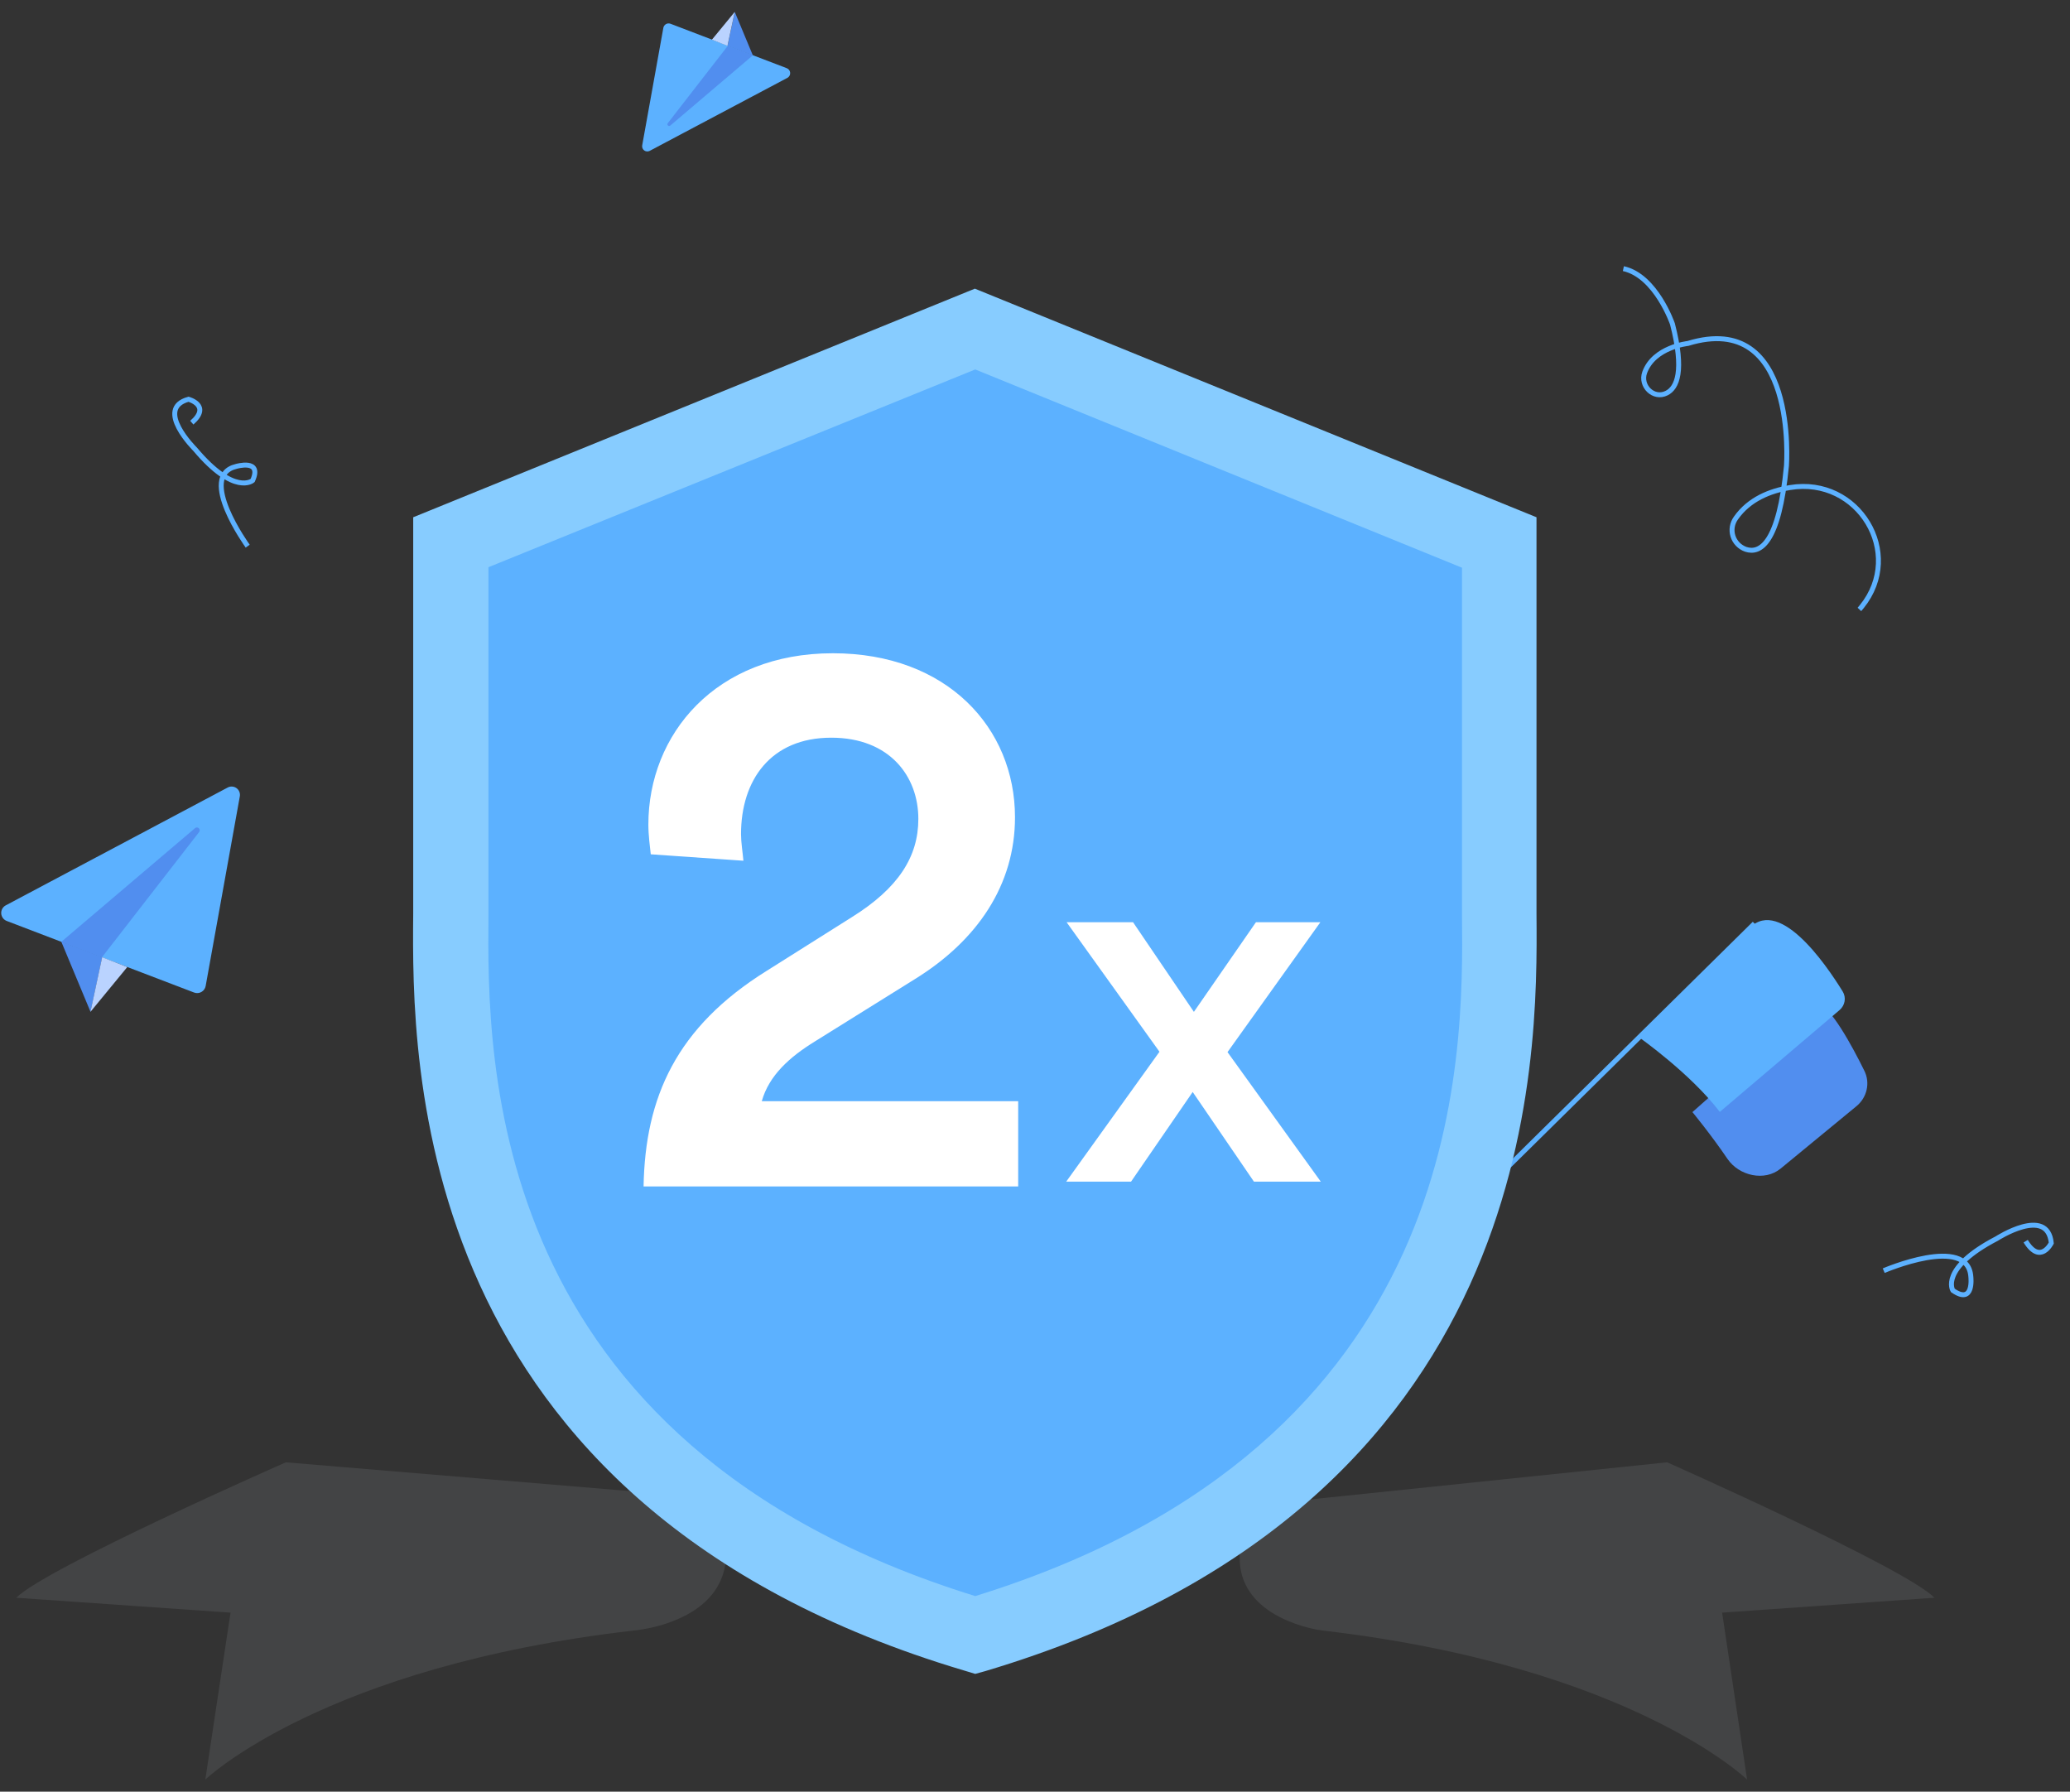 <svg xmlns="http://www.w3.org/2000/svg" width="431" height="373" viewBox="0 0 431 373" fill="none"><rect x="0" y="0" width="431" height="373" fill="#333333" stroke="none"/><path d="M303.262 253.48L365.314 192.268" stroke="#5CB1FF" stroke-width="1.029" stroke-miterlimit="10"></path><path d="M386.54 230.294C388.719 228.501 389.441 225.477 388.193 222.945C385.604 217.688 381.117 209.408 378.216 208.643L352.384 231.526C352.384 231.526 356.296 236.269 359.671 241.25C362.086 244.81 367.429 246.019 370.749 243.286L386.54 230.294Z" fill="#518EEF"></path><path d="M383.018 210.285C384.158 209.317 384.455 207.683 383.669 206.41C380.096 200.606 369.999 185.916 363.696 193.852L341.303 215.98C341.303 215.98 351.962 223.468 358.084 231.487L383.018 210.285Z" fill="#5CB1FF"></path><path d="M358.568 335.733L363.767 370.49C363.767 370.49 339.5 346.905 275.356 339.457C273.867 339.243 272.415 338.916 271.022 338.482C264.157 336.391 252.378 330.206 261.366 313.347L300.493 309.284L347.117 304.436C347.117 304.436 396.706 326.424 402.774 332.63L358.568 335.733Z" fill="#DBE3EE" fill-opacity="0.1"></path><path d="M142.773 336.299C139.581 337.956 135.872 339.038 131.962 339.457C67.239 346.905 42.749 370.49 42.749 370.49L47.997 335.733L3.391 332.63C9.513 326.424 59.516 304.436 59.516 304.436L128.464 310.201L148.108 311.84C154.93 325.953 149.219 332.905 142.773 336.299Z" fill="#DBE3EE" fill-opacity="0.1"></path><path d="M203.057 340.432C317.947 306.147 312.203 213.536 312.203 186.686V112.945L203.057 68.498L93.912 112.945V186.686C93.859 213.536 88.142 306.147 203.057 340.432Z" fill="#5CB1FF"></path><path d="M203.054 348.482L200.819 347.807C85.047 313.365 85.775 220.703 86.035 190.266C86.035 188.966 86.035 187.667 86.035 186.679V107.688L202.976 60.096L319.919 107.688V186.679C319.919 187.771 319.919 188.966 319.919 190.266C320.151 220.703 320.906 313.365 205.133 347.91L203.054 348.482ZM101.705 118.085V186.679C101.705 187.797 101.705 189.044 101.705 190.396C101.445 220.625 100.821 300.604 203.054 332.287C305.365 300.604 304.716 220.521 304.404 190.396C304.404 189.044 304.404 187.797 304.404 186.679V118.189L203.054 76.913L101.705 118.085Z" fill="#87CCFF"></path><path d="M1.207 188.478L47.407 163.953C47.695 163.799 48.02 163.729 48.346 163.752C48.671 163.775 48.984 163.889 49.248 164.081C49.512 164.273 49.716 164.536 49.838 164.839C49.959 165.142 49.993 165.473 49.934 165.795L42.821 205.279C42.773 205.539 42.669 205.784 42.516 205.999C42.363 206.213 42.165 206.391 41.935 206.52C41.705 206.649 41.45 206.727 41.188 206.747C40.925 206.767 40.661 206.728 40.415 206.635L1.407 191.736C1.085 191.614 0.804 191.401 0.6 191.123C0.395 190.846 0.275 190.515 0.254 190.171C0.233 189.827 0.312 189.484 0.481 189.184C0.65 188.883 0.902 188.638 1.207 188.478Z" fill="#5CB1FF"></path><path d="M12.765 196.074L40.559 172.453C40.666 172.338 40.815 172.27 40.972 172.264C41.129 172.258 41.282 172.315 41.397 172.422C41.512 172.529 41.58 172.678 41.586 172.835C41.592 172.993 41.535 173.146 41.428 173.261L21.207 199.323L12.765 196.074Z" fill="#518EEF"></path><path d="M21.29 199.275L18.849 210.656L12.752 196.018L21.29 199.275Z" fill="#518EEF"></path><path d="M21.271 199.279L18.83 210.66L26.5 201.33L21.271 199.279Z" fill="#BAD3FF"></path><path d="M163.92 16.222L135.257 31.417C135.079 31.506 134.88 31.544 134.682 31.527C134.484 31.511 134.295 31.439 134.135 31.322C133.975 31.204 133.851 31.044 133.776 30.86C133.701 30.676 133.678 30.475 133.711 30.279L138.114 5.814C138.14 5.651 138.201 5.495 138.295 5.358C138.388 5.221 138.511 5.107 138.654 5.024C138.797 4.94 138.957 4.89 139.122 4.877C139.287 4.863 139.453 4.887 139.608 4.946L163.781 14.181C163.987 14.252 164.167 14.383 164.299 14.556C164.431 14.729 164.51 14.938 164.525 15.155C164.54 15.373 164.49 15.59 164.383 15.78C164.275 15.97 164.114 16.123 163.92 16.222Z" fill="#5CB1FF"></path><path d="M156.759 11.521L139.544 26.159C139.475 26.21 139.39 26.236 139.305 26.231C139.219 26.225 139.138 26.19 139.076 26.131C139.013 26.072 138.974 25.992 138.964 25.907C138.954 25.822 138.976 25.736 139.023 25.664L151.548 9.531L156.759 11.521Z" fill="#518EEF"></path><path d="M151.476 9.539L152.987 2.484L156.765 11.554L151.476 9.539Z" fill="#518EEF"></path><path d="M151.467 9.539L152.979 2.484L148.228 8.262L151.467 9.539Z" fill="#BAD3FF"></path><path d="M51.574 113.703C51.574 113.703 40.967 99.061 49.175 97.103C49.175 97.103 54.653 95.478 52.603 100.032C52.603 100.032 48.835 103.292 40.627 93.528C40.627 93.528 32.07 85.067 39.257 83.117C39.257 83.117 44.046 84.42 39.937 87.995" stroke="#5CB1FF" stroke-width="1.029" stroke-miterlimit="10"></path><path d="M392.216 264.54C392.216 264.54 409.783 256.971 410.355 265.804C410.355 265.804 411.076 271.766 406.601 268.646C406.601 268.646 403.813 264.077 415.74 257.861C415.74 257.861 426.344 251.007 427.102 258.789C427.102 258.789 424.828 263.397 421.771 258.399" stroke="#5CB1FF" stroke-width="1.029" stroke-miterlimit="10"></path><path d="M387.151 126.877C387.151 126.877 387.344 126.673 387.649 126.284C396.627 115.173 386.934 99.156 372.726 101.499C368.529 102.191 364.201 103.935 361.459 107.828C361.065 108.369 360.802 108.991 360.689 109.645C360.579 110.299 360.625 110.968 360.82 111.6C361.016 112.232 361.358 112.81 361.82 113.288C362.281 113.766 362.85 114.132 363.483 114.358C366.49 115.362 370.421 113.149 371.962 96.978C371.962 96.978 374.407 64.469 351.442 71.502C351.442 71.502 344.363 72.24 342.44 77.552C341.428 80.356 344.302 83.199 347.007 81.837C349.183 80.761 350.739 77.238 348.23 67.452C348.23 67.452 344.791 57.415 338.008 55.926" stroke="#5CB1FF" stroke-width="1.029" stroke-miterlimit="10"></path><path d="M274.917 192H261.5L248.583 210.66L235.917 192H222.083L241.417 218.962L222 246H235.5L248.333 227.34L261.083 246H275L255.583 219.038L274.917 192Z" fill="white"></path><path d="M154.789 179.195C154.623 177.353 154.29 175.344 154.29 173.67C154.29 162.452 160.443 153.579 173.083 153.579C185.224 153.579 191.211 161.615 191.211 170.489C191.211 178.357 187.053 184.887 177.407 190.914L159.612 202.131C140.819 213.851 134.333 228.416 134 247H212V229.253H158.614C160.111 223.896 164.435 220.045 169.591 216.864L190.546 203.805C203.518 195.769 211.335 184.217 211.335 170.154C211.335 151.57 197.198 136 173.416 136C148.968 136 134.998 152.909 134.998 171.661C134.998 173.837 135.33 176.348 135.497 177.855L154.789 179.195Z" fill="white"></path></svg>